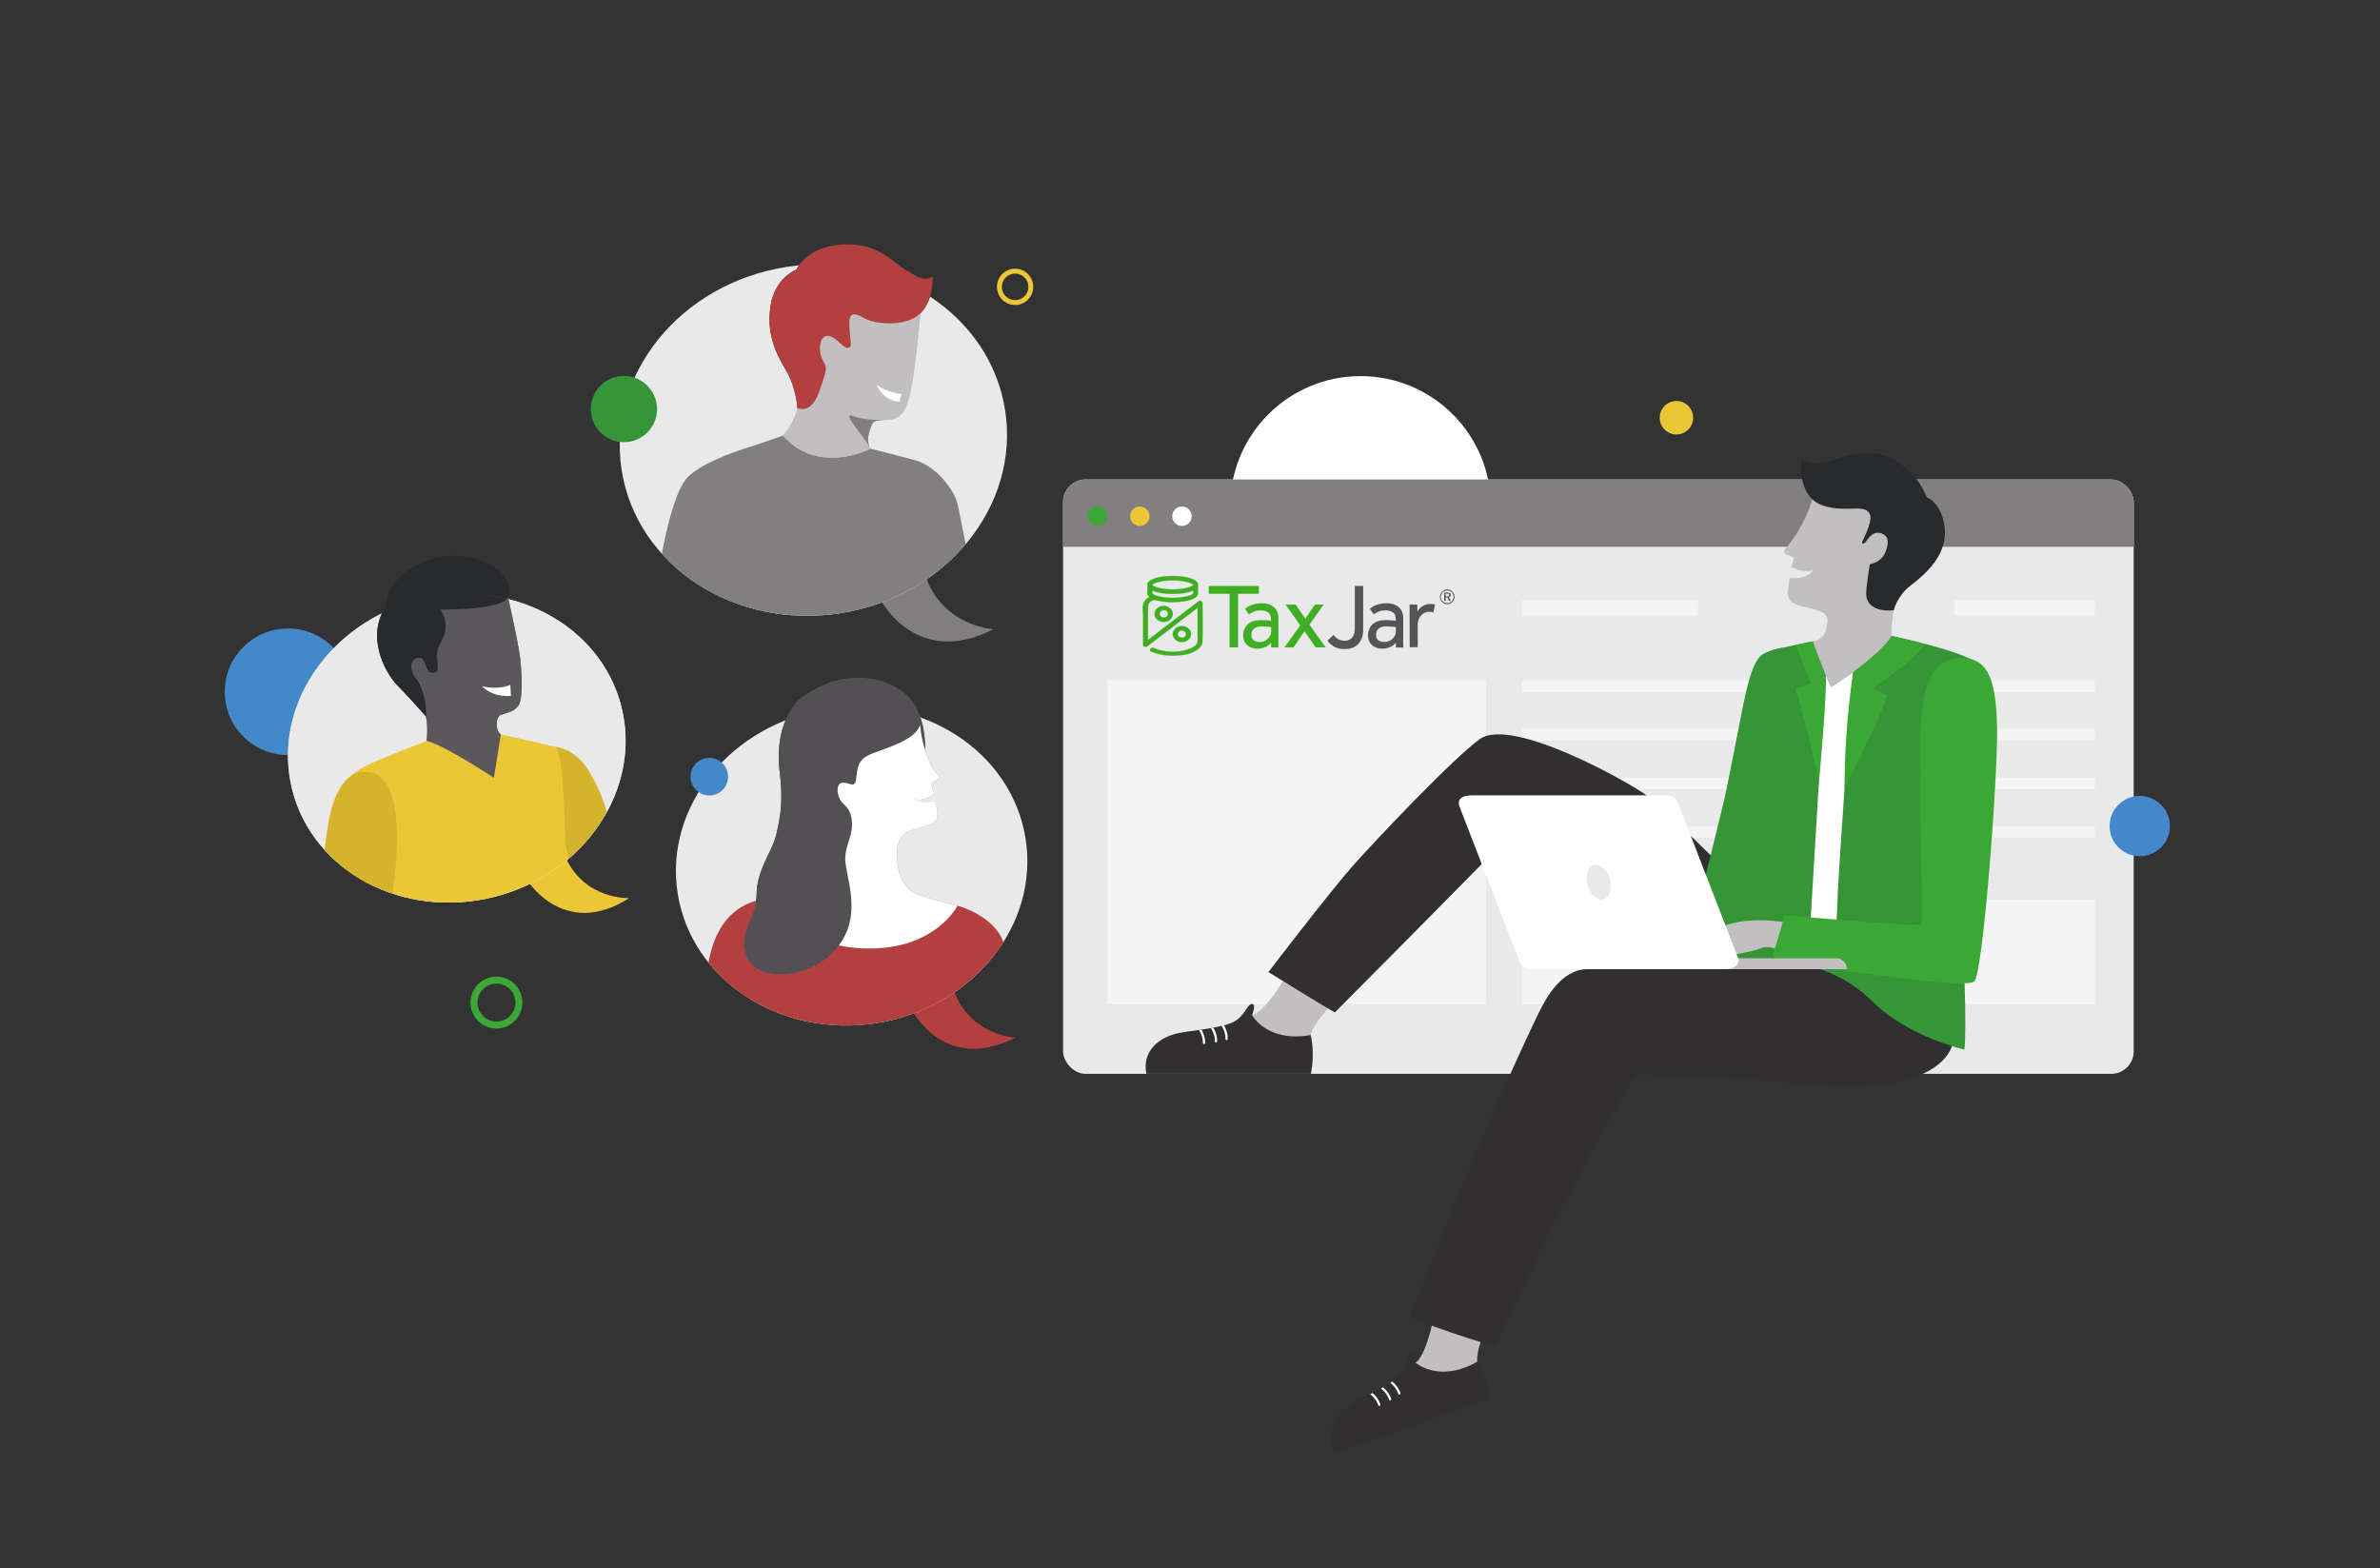 <svg id="Layer_1" data-name="Layer 1" xmlns="http://www.w3.org/2000/svg" xmlns:xlink="http://www.w3.org/1999/xlink" viewBox="0 0 2060.24 1357.62"><rect x="0" y="0" width="2060.24" height="1357.62" fill="#333333" stroke="none"/><defs><style>.cls-1{fill:none;}.cls-2{fill:#fff;}.cls-3{fill:#eae9ea;}.cls-4{fill:#f4f4f5;}.cls-5{clip-path:url(#clip-path);}.cls-6{fill:#827f80;}.cls-7{fill:#3ba735;}.cls-8{fill:#ebc738;}.cls-9{fill:#4389c9;}.cls-10{clip-path:url(#clip-path-2);}.cls-11{fill:#40ae23;}.cls-12{clip-path:url(#clip-path-3);}.cls-13{clip-path:url(#clip-path-4);}.cls-14{clip-path:url(#clip-path-5);}.cls-15{clip-path:url(#clip-path-6);}.cls-16{fill:#565459;}.cls-17{clip-path:url(#clip-path-7);}.cls-18{fill:#312f30;}.cls-19{clip-path:url(#clip-path-8);}.cls-20{fill:#c2bfc0;}.cls-21{clip-path:url(#clip-path-9);}.cls-22{fill:#369637;}.cls-23{fill:#292a2e;}.cls-24{fill:#b2403e;}.cls-25{fill:#d8d8d8;}.cls-26{fill:#5b585b;}.cls-27{clip-path:url(#clip-path-10);}.cls-28{fill:#535053;}.cls-29{clip-path:url(#clip-path-11);}.cls-30{fill:#d6b32c;}.cls-31{clip-path:url(#clip-path-13);}.cls-32{clip-path:url(#clip-path-14);}.cls-33{clip-path:url(#clip-path-15);}</style><clipPath id="clip-path"><rect class="cls-1" x="920.26" y="415.07" width="926.79" height="514.47" rx="19.5"/></clipPath><clipPath id="clip-path-2"><path class="cls-1" d="M1019.55,548.89a3.36,3.36,0,0,1,3.57-3.08,3.42,3.42,0,0,1,3.56,3.08,3.35,3.35,0,0,1-3.56,3.08h-.19a3.22,3.22,0,0,1-3.38-3.09m-4.33,0c0,3.86,3.56,6.94,7.9,6.94s7.9-3.08,7.9-6.94-3.57-6.93-7.9-6.93-7.9,3.08-7.9,6.93m-11.37-17.43a3.6,3.6,0,1,1,3.56,3.08h-.19a3.21,3.21,0,0,1-3.37-3.08m-4.43,0c0,3.85,3.56,6.93,7.9,6.93s7.9-3.08,7.9-6.93-3.57-6.94-7.9-6.94-7.9,3.18-7.9,6.94"/></clipPath><clipPath id="clip-path-3"><path class="cls-1" d="M1046.43,507.28v6.64h18v46.44h7.22V513.92h18v-6.64Zm-13.58,3.94v2.41c0,1-6.07,3.86-17.63,3.86s-17.63-2.89-17.63-3.86v-2.41c4.24,1.93,11.08,2.89,17.63,2.89s13.39-1,17.63-2.89m-35.26-4.91c0-1,6.07-3.85,17.63-3.85s17.63,2.89,17.63,3.85-6.07,3.86-17.63,3.86-17.63-2.89-17.63-3.86m-4.34,0v7.23a4.15,4.15,0,0,0,1.74,3.27,11.53,11.53,0,0,0-4,3.18c-2.7,3.37-1.54,9.25-1.54,13.2v24.95c0,1.73,2.31,2.41,3.75,1.35,14.45-11.08,29-22.16,43.45-33.24v24.38c0,1.92.39,4.14-.39,6-1,2.7-4.81,4.43-7.51,5.39a42.26,42.26,0,0,1-30-1.15c-2.5-1.16-4.62,2.41-2.22,3.27,10,3.76,19.08,4.24,30.06,2.41,5.59-1,14-4.91,14.26-11,.58-11.18.1-22.35.1-33.53,0-1.73-2.32-2.4-3.76-1.34-14.45,11.07-29,22.15-43.45,33.23V526.45c0-2.22.19-4.05,2.12-5.69a7.85,7.85,0,0,1,2.41-1.15c.14-.07,1.09-.24,1.33-.29h0a54.5,54.5,0,0,0,15.51,2c10.59,0,22-2.41,22-7.71v-7.32c0-5.3-11.37-7.71-22-7.71s-22,2.41-22,7.71"/></clipPath><clipPath id="clip-path-4"><rect class="cls-1" x="989.18" y="498.46" width="270.02" height="69.25"/></clipPath><clipPath id="clip-path-5"><path class="cls-1" d="M1138.24,523.36,1130,535.6l-8.47-12.24H1113l12.62,17.92L1112,560.36h7.7l9.54-14,9.73,14h8.48l-14-19.66,12.23-17.34Zm-53.18,30.83a5.75,5.75,0,0,1-1.93-4.62,8,8,0,0,1,.39-2.51,5,5,0,0,1,1.35-2.41,7.53,7.53,0,0,1,2.79-1.83,12.42,12.42,0,0,1,4.63-.67,21.75,21.75,0,0,1,2.5.1c.87.09,1.64.09,2.41.19a11.66,11.66,0,0,1,2,.19,8.15,8.15,0,0,1,1.16.19v4.24a6.66,6.66,0,0,1-.87,3.28,10.47,10.47,0,0,1-2.22,2.79,10.94,10.94,0,0,1-3.08,1.93,10,10,0,0,1-3.75.67,8.36,8.36,0,0,1-5.4-1.54m2-31.5a21.66,21.66,0,0,0-3.95,1.15,18,18,0,0,0-3,1.45,27.48,27.48,0,0,0-2.22,1.64l3.18,4.81a28.72,28.72,0,0,1,4-2.31,14.43,14.43,0,0,1,6.36-1.15,10.65,10.65,0,0,1,6.45,1.83c1.64,1.25,2.41,3.18,2.41,6v1.35a7.39,7.39,0,0,0-1.25-.19c-.58-.1-1.35-.1-2.12-.2s-1.73-.09-2.6-.19a24.31,24.31,0,0,0-2.6-.1c-5,0-8.86,1.16-11.47,3.57a12.43,12.43,0,0,0-4,9.54,11.48,11.48,0,0,0,1.06,5.39,11.71,11.71,0,0,0,2.89,3.56,11.1,11.1,0,0,0,4,2,17,17,0,0,0,4.34.58,17.59,17.59,0,0,0,6.65-1.35,11.69,11.69,0,0,0,5.2-4.14v4.43h6.36a32,32,0,0,1-.1-3.28V535.5c0-4.24-1.25-7.51-3.85-9.83s-6.17-3.46-10.7-3.46a26,26,0,0,0-5,.48"/></clipPath><clipPath id="clip-path-6"><path class="cls-1" d="M1220.41,560.26v0Zm13.78-36.8a14.78,14.78,0,0,0-3.28,1.64,13.24,13.24,0,0,0-2.41,2.12,24.63,24.63,0,0,0-1.54,2.12l-.19-6h-6.45c.09,1.16.09,2.41.09,3.57v33.33h6.75V540.8a12.65,12.65,0,0,1,.77-4.34,11.39,11.39,0,0,1,2.12-3.66,8.53,8.53,0,0,1,3.17-2.4,9.57,9.57,0,0,1,4-.87,8.58,8.58,0,0,1,3.47.58l1.54-6.65a7.3,7.3,0,0,0-1.73-.48,14,14,0,0,0-2.12-.19,11.55,11.55,0,0,0-4.24.67m-41.14,30.73a5.75,5.75,0,0,1-1.92-4.62,7.94,7.94,0,0,1,.38-2.51,5.07,5.07,0,0,1,1.35-2.41,7.53,7.53,0,0,1,2.79-1.83,12.42,12.42,0,0,1,4.63-.67,21.66,21.66,0,0,1,2.5.1c.87.09,1.64.09,2.41.19a11.57,11.57,0,0,1,2,.19,8.15,8.15,0,0,1,1.16.19v4.24a6.66,6.66,0,0,1-.87,3.28,10.64,10.64,0,0,1-2.21,2.79,11.24,11.24,0,0,1-3.08,1.93,10,10,0,0,1-3.76.67,8.38,8.38,0,0,1-5.4-1.54m2.12-31.5a21.66,21.66,0,0,0-4,1.15,17.61,17.61,0,0,0-3,1.45,27.48,27.48,0,0,0-2.22,1.64l3.18,4.81a28.72,28.72,0,0,1,4-2.31,14.43,14.43,0,0,1,6.36-1.15,10.65,10.65,0,0,1,6.45,1.83c1.64,1.25,2.41,3.18,2.41,6v1.35a7.39,7.39,0,0,0-1.25-.19c-.58-.1-1.35-.1-2.12-.2s-1.74-.09-2.6-.19a24.4,24.4,0,0,0-2.6-.1c-5,0-8.87,1.16-11.47,3.57a12.43,12.43,0,0,0-3.95,9.54,11.48,11.48,0,0,0,1.06,5.39,11.71,11.71,0,0,0,2.89,3.56,11.1,11.1,0,0,0,4,2,17,17,0,0,0,4.34.58,17.49,17.49,0,0,0,6.55-1.35,11.69,11.69,0,0,0,5.2-4.14l.1,4.43h6.36a32,32,0,0,1-.1-3.28V535.5c0-4.24-1.25-7.51-3.86-9.83s-6.16-3.46-10.69-3.46a26,26,0,0,0-5,.48m-22.35-15.41v36.89a14.23,14.23,0,0,1-.67,4.82,9.7,9.7,0,0,1-1.93,3.27,8.54,8.54,0,0,1-2.79,1.83,9.43,9.43,0,0,1-3.37.58,11.3,11.3,0,0,1-5.3-1.15,16,16,0,0,1-4.43-3.86l-5.11,4.82a17.23,17.23,0,0,0,5.88,5.3,18.34,18.34,0,0,0,9.15,2,21,21,0,0,0,6.07-1,14.05,14.05,0,0,0,5-3,15.89,15.89,0,0,0,3.47-5.3,20.85,20.85,0,0,0,1.25-7.8V507.28Z"/></clipPath><clipPath id="clip-path-7"><path class="cls-1" d="M1251.43,513.83h1.16a2.74,2.74,0,0,1,1.44.28,1.2,1.2,0,0,1,.48,1,1,1,0,0,1-.38.87,2.74,2.74,0,0,1-1.45.29h-1.25Zm-1.25-.87v7.22h1.35V517.1h1.35l1.44,3.08h1.54l-1.63-3.27a1.93,1.93,0,0,0,1.25-.77,1.82,1.82,0,0,0,.48-1.25,1.71,1.71,0,0,0-.77-1.45,5.15,5.15,0,0,0-2.31-.48Zm.39,8.77a7.29,7.29,0,0,1-1.83-1.26,5.37,5.37,0,0,1-1.16-1.73,5.16,5.16,0,0,1-.39-2.12,5.68,5.68,0,0,1,.49-2.12,5.68,5.68,0,0,1,3-3,5.19,5.19,0,0,1,2.12-.38,5.44,5.44,0,0,1,2.12.38,6,6,0,0,1,1.83,1.16,7.54,7.54,0,0,1,1.16,1.83,5.67,5.67,0,0,1,.38,2.22,4.45,4.45,0,0,1-.38,2,5.53,5.53,0,0,1-1.16,1.73,4.81,4.81,0,0,1-1.83,1.26,6.14,6.14,0,0,1-2.22.38,5.28,5.28,0,0,1-2.11-.38m-.49-10.79a6.9,6.9,0,0,0-2.21,1.83,5.36,5.36,0,0,0-1.06,1.92,5.05,5.05,0,0,0-.39,2,6.89,6.89,0,0,0,.48,2.4,5.83,5.83,0,0,0,1.35,2,6.06,6.06,0,0,0,2.12,1.44,6.29,6.29,0,0,0,4.82,0,10.17,10.17,0,0,0,2.12-1.44,5.69,5.69,0,0,0,1.35-2,7.59,7.59,0,0,0,.48-2.5,6.9,6.9,0,0,0-.68-2.79,6.71,6.71,0,0,0-1.83-2.22,6.28,6.28,0,0,0-1.83-1,5.45,5.45,0,0,0-2.12-.39,4.51,4.51,0,0,0-2.6.68"/></clipPath><clipPath id="clip-path-8"><path class="cls-1" d="M1083.88,878.84s3.73-9.75,0-9.75-5,6.82-12.19,13-24.37,8.12-47.12,11.37S988.5,911,992.4,929.53h142.33s3.9-16.57-.16-33.63S1083.88,878.84,1083.88,878.84Z"/></clipPath><clipPath id="clip-path-9"><path class="cls-1" d="M1225.33,1179.52s.27-10.44-3.25-9.19-2.47,8.11-7.15,16.32-20.27,15.78-40.63,26.43-28.16,28.58-18.3,44.74l134.18-47.47s-1.85-16.92-11.37-31.65S1225.33,1179.52,1225.33,1179.52Z"/></clipPath><clipPath id="clip-path-10"><path class="cls-1" d="M439,513.45s9.3,41.22,11,54.32,2.83,36.6-1,42.48-8.17,5.86-15.45,8.5c-5,1.81-4.77,14.53,0,16.92l-6,37.64s-43-28.42-58.22-32c0,0,1.52-11.36-.62-21.13S349,580.4,349,580.4l4.77-38.12,27.16-23.82Z"/></clipPath><clipPath id="clip-path-11"><ellipse class="cls-1" cx="395.47" cy="647.62" rx="146.94" ry="132.68" transform="translate(-147.1 117.12) rotate(-14.23)"/></clipPath><clipPath id="clip-path-13"><ellipse class="cls-1" cx="737.21" cy="749.71" rx="152.44" ry="137.64" transform="translate(-107.1 123.06) rotate(-8.9)"/></clipPath><clipPath id="clip-path-14"><ellipse class="cls-1" cx="704.1" cy="380.97" rx="167.99" ry="151.68" transform="translate(-50.46 113.5) rotate(-8.9)"/></clipPath><clipPath id="clip-path-15"><path class="cls-1" d="M677.66,377.08s14.28-15.05,14.28-35.83,38.89-87.55,38.89-87.55l65.92,17.37s-4.33,50.81-9,69.82c-4.15,17-8.2,19-12.65,21.21-6,2.95-17.7-.49-20.16,4.93s-5.68,14.14-1.5,21.38C753.48,388.41,708.68,412,677.66,377.08Z"/></clipPath></defs><title>Graphic-Tax_Advisors</title><circle class="cls-2" cx="1177.75" cy="438.42" r="112.86"/><rect class="cls-3" x="920.26" y="415.07" width="926.79" height="514.47" rx="19.5"/><rect class="cls-4" x="958.58" y="588.85" width="327.71" height="280.24"/><g class="cls-5"><rect class="cls-6" x="891.66" y="395.3" width="968.39" height="77.99"/></g><rect class="cls-4" x="1317.42" y="588.85" width="496.08" height="9.96"/><rect class="cls-4" x="1317.42" y="630.92" width="496.08" height="9.96"/><rect class="cls-4" x="1317.42" y="672.99" width="496.08" height="9.96"/><rect class="cls-4" x="1317.42" y="715.06" width="496.08" height="9.96"/><rect class="cls-4" x="1317.42" y="778.64" width="496.08" height="90.45"/><circle class="cls-7" cx="950.16" cy="446.85" r="8.42"/><circle class="cls-8" cx="986.66" cy="446.85" r="8.42"/><circle class="cls-2" cx="1023.16" cy="446.85" r="8.42"/><circle class="cls-9" cx="1852.25" cy="715.06" r="26.08"/><circle class="cls-8" cx="1451.2" cy="361.6" r="14.48"/><rect class="cls-4" x="1317.42" y="519.56" width="152.39" height="13.26"/><g class="cls-10"><rect class="cls-11" x="998.85" y="523.96" width="32.73" height="32.44"/></g><path class="cls-11" d="M1023.12,555.88c-4.39,0-8-3.13-8-7s3.5-7,8-7,7.95,3.14,7.95,7S1027.5,555.88,1023.12,555.88Zm0-13.87c-4.4,0-7.85,3-7.85,6.88s3.52,6.88,7.85,6.88,7.84-3.08,7.84-6.88S1027.44,542,1023.12,542Zm-.2,10a3.25,3.25,0,0,1-3.42-3.15,3.41,3.41,0,0,1,3.62-3.14,3.5,3.5,0,0,1,3.62,3.14,3.41,3.41,0,0,1-3.62,3.14Zm.2-6.17a3.29,3.29,0,0,0-3.51,3,3.14,3.14,0,0,0,3.31,3h.19a3.31,3.31,0,0,0,3.52-3A3.38,3.38,0,0,0,1023.12,545.87Zm-15.8-7.42c-4.39,0-8-3.14-8-7s3.65-7,8-7,7.95,3.14,7.95,7S1011.71,538.45,1007.32,538.45Zm0-13.87c-4.25,0-7.84,3.15-7.84,6.88s3.51,6.88,7.84,6.88,7.84-3.09,7.84-6.88S1011.64,524.58,1007.32,524.58Zm-.09,10a3.26,3.26,0,0,1-3.44-3.14,3.66,3.66,0,1,1,3.62,3.14Zm.18-6.17a3.29,3.29,0,0,0-3.5,3,3.15,3.15,0,0,0,3.32,3h.18a3.06,3.06,0,1,0,0-6.05Z"/><g class="cls-12"><rect class="cls-11" x="988.69" y="498.04" width="101.56" height="70.08"/></g><g class="cls-13"><path class="cls-11" d="M1015.2,567.61a51.44,51.44,0,0,1-18.6-3.44,1.47,1.47,0,0,1-1.06-1.71,2.41,2.41,0,0,1,2.3-1.91,2.34,2.34,0,0,1,1,.24,40.68,40.68,0,0,0,16.45,3.35,41.44,41.44,0,0,0,13.47-2.2c4.24-1.51,6.75-3.32,7.48-5.36a10.35,10.35,0,0,0,.43-4.49c0-.51,0-1,0-1.46V526.37c-7.14,5.48-14.43,11-21.48,16.43l-21.87,16.73a2.72,2.72,0,0,1-1.62.52,2.06,2.06,0,0,1-2.23-1.91V533.19c0-.87-.06-1.82-.12-2.83-.21-3.64-.44-7.76,1.67-10.4a11.54,11.54,0,0,1,3.9-3.16,4.19,4.19,0,0,1-1.69-3.26v-7.23c0-5.33,11.41-7.76,22-7.76s22,2.43,22,7.76v7.32c0,5.34-11.42,7.77-22,7.77a54.05,54.05,0,0,1-15.52-2h0l-.41.09a8.72,8.72,0,0,0-.91.2l-.36.13a6.36,6.36,0,0,0-2,1c-1.94,1.65-2.1,3.53-2.1,5.64v27.34c7.15-5.48,14.44-11,21.49-16.44s14.59-11.15,21.86-16.73a2.79,2.79,0,0,1,1.62-.52,2.06,2.06,0,0,1,2.23,1.91c0,3.5.05,7,.1,10.48.1,7.56.2,15.37-.19,23-.17,3.45-2.9,6-5.17,7.45a25.09,25.09,0,0,1-9.14,3.59A70.09,70.09,0,0,1,1015.2,567.61Zm-17.36-6.94a2.29,2.29,0,0,0-2.19,1.81,1.35,1.35,0,0,0,1,1.58,51.27,51.27,0,0,0,18.56,3.44,70,70,0,0,0,11.47-1,25.22,25.22,0,0,0,9.1-3.57c2.24-1.48,5-4,5.11-7.36.4-7.68.3-15.49.19-23,0-3.44-.09-7-.09-10.49a1.9,1.9,0,0,0-2.12-1.79,2.64,2.64,0,0,0-1.55.49c-7.27,5.58-14.69,11.25-21.86,16.73s-14.41,11-21.58,16.51l-.1.07V526.45c0-2.14.17-4.05,2.14-5.73a6.48,6.48,0,0,1,2.07-1l.36-.14a8.25,8.25,0,0,1,.93-.2l.24-.05v0l.22,0,.06,0h.39l-.27.06a54.58,54.58,0,0,0,15.31,2c10.55,0,21.91-2.39,21.91-7.65v-7.32c0-5.26-11.36-7.65-21.91-7.65s-21.91,2.39-21.91,7.65v7.23a4.13,4.13,0,0,0,1.71,3.23l.07.05-.08,0a11.47,11.47,0,0,0-3.93,3.17c-2.09,2.61-1.85,6.71-1.64,10.32.06,1,.11,2,.11,2.84v24.95a1.9,1.9,0,0,0,2.12,1.8,2.65,2.65,0,0,0,1.55-.5l21.87-16.73c7.08-5.41,14.4-11,21.58-16.5l.09-.07v24.49c0,.47,0,1,0,1.46a10.41,10.41,0,0,1-.43,4.53c-.74,2.08-3.28,3.9-7.55,5.43a41.68,41.68,0,0,1-13.51,2.2,40.67,40.67,0,0,1-16.49-3.36A2.29,2.29,0,0,0,997.84,560.67Zm73.89-.26h-7.34V514h-18v-6.76h43.37V514h-18Zm-7.23-.11h7.11V513.87h18v-6.54h-43.14v6.54h18Zm-49.28-42.76c-11.61,0-17.69-2.9-17.69-3.91v-2.49l.08,0c4,1.81,10.56,2.89,17.61,2.89s13.63-1.08,17.6-2.89l.08,0v2.49C1032.9,514.64,1026.82,517.54,1015.22,517.54Zm-17.58-6.23v2.32c0,.41,1.38,1.37,4.44,2.24a56.08,56.08,0,0,0,26.27,0c3.06-.87,4.44-1.83,4.44-2.24v-2.32c-4,1.79-10.55,2.86-17.57,2.86S1001.64,513.1,997.64,511.31Zm17.58-1.09c-11.61,0-17.69-2.9-17.69-3.91s6.08-3.91,17.69-3.91,17.68,2.91,17.68,3.91S1026.82,510.22,1015.22,510.22Zm0-7.71a48.07,48.07,0,0,0-13.14,1.57c-3.06.87-4.44,1.83-4.44,2.23s1.38,1.36,4.44,2.24a56.08,56.08,0,0,0,26.27,0c3.06-.88,4.44-1.84,4.44-2.24s-1.38-1.36-4.44-2.23A48,48,0,0,0,1015.22,502.51Z"/></g><g class="cls-14"><rect class="cls-11" x="1075.73" y="521.64" width="72.32" height="40.34"/></g><path class="cls-11" d="M1088.53,561.47a16.62,16.62,0,0,1-4.35-.58,11,11,0,0,1-4-2,11.88,11.88,0,0,1-2.91-3.58,11.6,11.6,0,0,1-1.06-5.42,12.48,12.48,0,0,1,4-9.58c2.56-2.38,6.43-3.58,11.5-3.58.77,0,1.64,0,2.6.09.44.05.87.08,1.3.1s.87.05,1.31.1l1.06.09a10.09,10.09,0,0,1,1.06.1c.23,0,.45.06.64.08a3.92,3.92,0,0,1,.55.09v-1.27c0-2.8-.76-4.68-2.39-5.93a10.64,10.64,0,0,0-6.42-1.82,14.43,14.43,0,0,0-6.33,1.15,29.24,29.24,0,0,0-3.95,2.31l0,0-3.24-4.9,0,0c.62-.51,1.41-1.1,2.22-1.64l.33-.18a14.75,14.75,0,0,1,2.67-1.27,22.22,22.22,0,0,1,4-1.16,26.54,26.54,0,0,1,5-.48c4.53,0,8.14,1.17,10.73,3.48s3.88,5.55,3.88,9.87v21.58c0,1.24,0,2.41.09,3.27v.06h-6.48v-4.32a11.65,11.65,0,0,1-5.12,4A17.51,17.51,0,0,1,1088.53,561.47Zm3.18-24.66c-5,0-8.88,1.19-11.43,3.55a12.4,12.4,0,0,0-3.93,9.5,11.31,11.31,0,0,0,1.05,5.36,11.72,11.72,0,0,0,2.88,3.55,10.81,10.81,0,0,0,3.93,2,16.4,16.4,0,0,0,4.32.58,17.22,17.22,0,0,0,6.62-1.35,11.58,11.58,0,0,0,5.18-4.12l.11-.14v4.55h6.23c-.09-.86-.09-2-.09-3.22V535.5c0-4.29-1.25-7.49-3.83-9.78s-6.16-3.46-10.66-3.46a26.23,26.23,0,0,0-5,.48,20.56,20.56,0,0,0-3.94,1.16,14,14,0,0,0-2.66,1.26l-.32.18a26.67,26.67,0,0,0-2.17,1.6l3.12,4.72a29.32,29.32,0,0,1,3.91-2.28,14.51,14.51,0,0,1,6.38-1.16,10.78,10.78,0,0,1,6.49,1.84c1.66,1.27,2.43,3.18,2.43,6v1.44l-.08,0a2.37,2.37,0,0,0-.59-.11c-.19,0-.41,0-.65-.08s-.66-.07-1-.1l-1.08-.09c-.43-.05-.87-.07-1.3-.1l-1.3-.09A24.22,24.22,0,0,0,1091.71,536.81Zm55.89,23.6H1139l0,0-9.68-13.9-9.51,13.92h-7.84l.06-.09,13.56-19-12.66-18h8.61l0,0L1130,535.5l8.26-12.19h7.65l-.06.09-12.21,17.3Zm-8.56-.11h8.34l-13.93-19.6,0,0,12.17-17.25h-7.37L1130,535.7l0-.07-8.46-12.21h-8.34l12.58,17.86,0,0-13.52,19h7.57l9.57-14,0,.07Zm-48.58-4.51a8.36,8.36,0,0,1-5.43-1.56,5.76,5.76,0,0,1-2-4.66,8,8,0,0,1,.39-2.53,5,5,0,0,1,1.36-2.43,7.45,7.45,0,0,1,2.81-1.84,12.3,12.3,0,0,1,4.65-.68,21.92,21.92,0,0,1,2.51.1c.41,0,.81.07,1.19.09s.82.05,1.22.1h0a11,11,0,0,1,2,.2l.57.07a2.37,2.37,0,0,1,.6.12l0,0v4.27a6.76,6.76,0,0,1-.88,3.31,10.28,10.28,0,0,1-2.23,2.8,10.89,10.89,0,0,1-3.1,1.94A10,10,0,0,1,1090.46,555.79Zm1.83-13.58a12.33,12.33,0,0,0-4.61.66,7.44,7.44,0,0,0-2.77,1.82,5,5,0,0,0-1.34,2.39,8,8,0,0,0-.38,2.49,5.68,5.68,0,0,0,1.91,4.58,8.28,8.28,0,0,0,5.36,1.53,9.81,9.81,0,0,0,3.73-.68,11.16,11.16,0,0,0,3.07-1.91,10.64,10.64,0,0,0,2.2-2.78,6.62,6.62,0,0,0,.86-3.25v-4.2a2.16,2.16,0,0,0-.53-.1c-.17,0-.36,0-.58-.07a11.78,11.78,0,0,0-2-.2c-.41,0-.8-.07-1.22-.1s-.78,0-1.19-.09A24.25,24.25,0,0,0,1092.29,542.21Z"/><g class="cls-15"><rect class="cls-16" x="1148.66" y="506.71" width="94.19" height="55.65"/></g><path class="cls-16" d="M1164.25,561.86a18.51,18.51,0,0,1-9.18-2,17.45,17.45,0,0,1-5.9-5.32l0,0,5.18-4.89,0,0a16.2,16.2,0,0,0,4.41,3.84,11.35,11.35,0,0,0,5.28,1.15,9.55,9.55,0,0,0,3.35-.58,8.77,8.77,0,0,0,2.77-1.82,9.75,9.75,0,0,0,1.92-3.25,14.36,14.36,0,0,0,.67-4.8V507.22h7.33v37.53a20.72,20.72,0,0,1-1.25,7.82,15.85,15.85,0,0,1-3.48,5.32,14,14,0,0,1-5,3A21.06,21.06,0,0,1,1164.25,561.86Zm-15-7.37a17.29,17.29,0,0,0,5.83,5.24,18.45,18.45,0,0,0,9.13,2,20.72,20.72,0,0,0,6-1,13.93,13.93,0,0,0,5-3,15.7,15.7,0,0,0,3.45-5.28,20.53,20.53,0,0,0,1.25-7.78V507.33h-7.11v36.84a14.37,14.37,0,0,1-.68,4.84,9.81,9.81,0,0,1-1.94,3.29,8.75,8.75,0,0,1-2.81,1.85,9.78,9.78,0,0,1-3.39.58,11.44,11.44,0,0,1-5.33-1.16,16.3,16.3,0,0,1-4.41-3.82Zm47.33,7a16.62,16.62,0,0,1-4.35-.58,11,11,0,0,1-4-2,11.88,11.88,0,0,1-2.91-3.58,11.6,11.6,0,0,1-1.06-5.42,12.5,12.5,0,0,1,4-9.58c2.57-2.38,6.44-3.58,11.51-3.58.76,0,1.64,0,2.6.09.44.05.88.08,1.31.1s.86.05,1.29.1l1.07.09a10.09,10.09,0,0,1,1.06.1c.23,0,.44.06.63.08a3.92,3.92,0,0,1,.55.09v-1.27c0-2.8-.75-4.68-2.38-5.93a10.64,10.64,0,0,0-6.42-1.82,14.43,14.43,0,0,0-6.33,1.15,27.84,27.84,0,0,0-4,2.31l0,0-3.24-4.9,0,0c.63-.52,1.42-1.1,2.23-1.64l.32-.18a15.42,15.42,0,0,1,2.67-1.27,21.23,21.23,0,0,1,4-1.16,26.47,26.47,0,0,1,5-.48c4.52,0,8.13,1.17,10.73,3.48s3.88,5.55,3.88,9.87v21.58c0,1.24,0,2.41.09,3.27v.06h-6.48v0l-.09-4.27a11.62,11.62,0,0,1-5.13,4A17.32,17.32,0,0,1,1196.62,561.47Zm3.18-24.66c-5,0-8.88,1.19-11.43,3.55a12.38,12.38,0,0,0-3.93,9.5,11.31,11.31,0,0,0,1,5.36,11.57,11.57,0,0,0,2.88,3.55,10.81,10.81,0,0,0,3.93,2,16.4,16.4,0,0,0,4.32.58,17.3,17.3,0,0,0,6.53-1.34,11.7,11.7,0,0,0,5.17-4.13l.1-.13.1,4.54h6.24c-.09-.86-.09-2-.09-3.22V535.5c0-4.29-1.25-7.49-3.83-9.78s-6.17-3.46-10.66-3.46a25.46,25.46,0,0,0-5,.49,20.3,20.3,0,0,0-3.94,1.15,15.57,15.57,0,0,0-2.65,1.26l-.33.18a25.83,25.83,0,0,0-2.16,1.6l3.11,4.72a29.12,29.12,0,0,1,3.91-2.28,14.59,14.59,0,0,1,6.39-1.16,10.78,10.78,0,0,1,6.49,1.84c1.65,1.27,2.43,3.18,2.43,6v1.44l-.09,0a2.27,2.27,0,0,0-.59-.11c-.19,0-.41,0-.64-.08s-.67-.07-1-.1l-1.07-.09c-.43-.05-.86-.07-1.29-.1s-.87,0-1.31-.09A24.22,24.22,0,0,0,1199.8,536.81Zm20.67,23.55h-.12V526.93c0-1.18,0-2.41-.09-3.56v-.06h6.58v.05l.18,5.78a16.4,16.4,0,0,1,1-1.33l.48-.63a13.11,13.11,0,0,1,2.42-2.13,14.85,14.85,0,0,1,3.29-1.64,11.43,11.43,0,0,1,4.26-.68,15,15,0,0,1,2.11.19h0a7.35,7.35,0,0,1,1.75.49l0,0v0l-1.56,6.72-.06,0a8.68,8.68,0,0,0-3.45-.58,9.4,9.4,0,0,0-4,.87,8.68,8.68,0,0,0-3.16,2.39,11.29,11.29,0,0,0-2.11,3.64,12.83,12.83,0,0,0-.77,4.32v19.52h-6.74Zm0-.16h6.63V540.8a13,13,0,0,1,.77-4.35,11.32,11.32,0,0,1,2.13-3.68,8.81,8.81,0,0,1,3.2-2.43,9.81,9.81,0,0,1,4.07-.87,8.9,8.9,0,0,1,3.43.56l1.51-6.54a7.63,7.63,0,0,0-1.67-.46h0a14.74,14.74,0,0,0-2.09-.19,11.39,11.39,0,0,0-4.22.67,15,15,0,0,0-3.27,1.63,12.81,12.81,0,0,0-2.39,2.11c-.16.22-.33.43-.49.63a14.68,14.68,0,0,0-1,1.48l-.1.18v-.2l-.19-5.92h-6.34c.09,1.14.09,2.4.09,3.51Zm-22-4.41a8.38,8.38,0,0,1-5.43-1.56,5.79,5.79,0,0,1-2-4.66,7.89,7.89,0,0,1,.39-2.53,5.06,5.06,0,0,1,1.36-2.43,7.45,7.45,0,0,1,2.81-1.84,12.3,12.3,0,0,1,4.65-.68,21.92,21.92,0,0,1,2.51.1c.42,0,.81.07,1.2.09s.81.05,1.21.1h0a12,12,0,0,1,2,.19l.58.08a2.37,2.37,0,0,1,.59.12l0,0v4.27a6.69,6.69,0,0,1-.88,3.3,10.18,10.18,0,0,1-2.23,2.81,11,11,0,0,1-3.09,1.94A10.07,10.07,0,0,1,1198.45,555.79Zm1.83-13.58a12.27,12.27,0,0,0-4.6.66,7.49,7.49,0,0,0-2.78,1.82,4.94,4.94,0,0,0-1.33,2.38,7.8,7.8,0,0,0-.39,2.5,5.68,5.68,0,0,0,1.91,4.58,8.3,8.3,0,0,0,5.36,1.53,9.78,9.78,0,0,0,3.73-.68,10.87,10.87,0,0,0,3.07-1.91,10.43,10.43,0,0,0,2.2-2.78,6.62,6.62,0,0,0,.86-3.25v-4.2a2.16,2.16,0,0,0-.52-.1c-.17,0-.36,0-.59-.07a11.88,11.88,0,0,0-2-.2c-.4,0-.79-.07-1.21-.09s-.78,0-1.2-.1A24.15,24.15,0,0,0,1200.28,542.21Z"/><g class="cls-17"><rect class="cls-16" x="1245.86" y="509.7" width="13.84" height="13.94"/></g><path class="cls-18" d="M1083.88,878.84s3.73-9.75,0-9.75-5,6.82-12.19,13-24.37,8.12-47.12,11.37S988.5,911,992.4,929.53h142.33s3.9-16.57-.16-33.63S1083.88,878.84,1083.88,878.84Z"/><g class="cls-19"><path class="cls-2" d="M1042.17,903.79h0a1,1,0,0,1-.94-1c.26-7.34-5-13.79-5.07-13.85a1,1,0,0,1,.12-1.37,1,1,0,0,1,1.38.12c.23.29,5.81,7.07,5.52,15.17A1,1,0,0,1,1042.17,903.79Z"/><path class="cls-2" d="M1052.57,902.33h0a1,1,0,0,1-.94-1c.26-7.36-5-13.79-5.08-13.85a1,1,0,0,1,1.5-1.25c.24.29,5.82,7.08,5.53,15.17A1,1,0,0,1,1052.57,902.33Z"/><path class="cls-2" d="M1061.77,900.29h0a1,1,0,0,1-.94-1c.27-7.33-5-13.78-5.07-13.85a1,1,0,0,1,1.5-1.25c.24.29,5.81,7.08,5.52,15.17A1,1,0,0,1,1061.77,900.29Z"/></g><path class="cls-20" d="M1115.79,838.94c4.07-4.7-19.51,37.46-31.91,39.9,0,0,13.16,23.88,50.69,17.06,0,0,1.85-10.5,19.41-26.81C1166,858,1115.79,838.94,1115.79,838.94Z"/><path class="cls-18" d="M1225.33,1179.52s.27-10.44-3.25-9.19-2.47,8.11-7.15,16.32-20.27,15.78-40.63,26.43-28.16,28.58-18.3,44.74l134.18-47.47s-1.85-16.92-11.37-31.65S1225.33,1179.52,1225.33,1179.52Z"/><g class="cls-21"><path class="cls-2" d="M1194,1217a1,1,0,0,1-.93-.68c-2.2-7-9.33-11.32-9.4-11.36a1,1,0,1,1,1-1.68c.32.19,7.84,4.73,10.26,12.46a1,1,0,0,1-.63,1.22A1,1,0,0,1,1194,1217Z"/><path class="cls-2" d="M1203.33,1212.17a1,1,0,0,1-.93-.69c-2.21-7-9.33-11.31-9.4-11.36a1,1,0,0,1,1-1.67c.32.19,7.84,4.73,10.27,12.45a1,1,0,0,1-.64,1.22A1,1,0,0,1,1203.33,1212.17Z"/><path class="cls-2" d="M1211.31,1207.17a1,1,0,0,1-.92-.68c-2.2-7-9.34-11.32-9.41-11.37a1,1,0,1,1,1-1.67c.32.19,7.84,4.73,10.26,12.45a1,1,0,0,1-.63,1.22A1,1,0,0,1,1211.31,1207.17Z"/></g><path class="cls-20" d="M1242.11,1131.26c2.26-5.79-5.9,41.83-16.78,48.26,0,0,20.37,18.13,53.48-.82,0,0-1.76-10.52,9.36-31.75C1295.77,1132.44,1242.11,1131.26,1242.11,1131.26Z"/><path class="cls-18" d="M1498.2,757.47s-57.51-57.28-72.14-68.49-117.33-69-145-49.25c-22.65,16.16-89.27,86.46-109.25,108.88S1098,841.45,1098,841.45s50.18,31,57.49,34.95c0,0,132.73-133.34,149.3-151.38s81.75,39.27,81.75,39.27l71.92,59.86S1486,774.53,1498.2,757.47Z"/><path class="cls-22" d="M1542.89,560.7s-13.28,2.19-18.58,6.83c-4.8,4.2-8.74,14.32-12.54,30.12-4,16.59-15.24,78-19.63,96.32s-21.69,89.69-23.64,93.59-4.87,12.43-24.86,23.64l9.75,25.34,49.48-2.19s25.51-18.19,28.19-35.26,11.58-145.82,11.58-145.82l1.66-83.36Z"/><path class="cls-18" d="M1585.94,838.94H1374.33c-22.89,0-36.17,25.38-42.15,37.46C1321,899,1280.42,987.32,1253,1058.22s-32,78.86-32,81.3,70.82,27,73.75,25c0,0,44-96.27,69.42-142.25,10-18.08,47.3-89.65,52.66-91.6s130.15,5.2,157.45,8.61,111.13,3.9,117.47-41.43S1585.94,838.94,1585.94,838.94Z"/><path class="cls-22" d="M1637.45,550.41s62.9,13.06,75.57,24.51-15,162.07-15,162.07,1.29,79.25,1.29,80,3.58,73.08,1.14,91.6c0,0-48.74-11.36-78.47-40.7-44.61-44-96.27-35.84-123.82-35.11,0,0,5-18.76,15.82-57.24,8.45-29.9,12.69-117.19,12.94-139.62s.51-71.21,7.36-73.13c8.41-2.36,35-7.52,35-7.52Z"/><path class="cls-2" d="M1596.74,681.91s-4.74,68.52-5.85,90.81-1.39,35.09-1.39,35.09l-22-13.79s12.17-206.23,13-209.31.16-2.25.08-1.12,4.6,11,4.6,11l18.91-12.77"/><path class="cls-20" d="M1550.06,799.13s-40-8.4-63.88,5.38l5.72,23.54s25.21-4,32.95-7.4,20.51,4,23.53,5.38S1550.06,799.13,1550.06,799.13Z"/><path class="cls-7" d="M1697,569.48c20.8,0,31.11,12.3,31.76,61.44.59,43.83-12.34,212.82-19.75,218.66s-89.27-5.93-120.46-10.64c-30.45-4.59-54.19-10.79-54.19-10.79L1545,792.4s116.72,9.86,118.18,7.91-1.41-90-.64-128C1663.16,640.38,1656,569.48,1697,569.48Z"/><path class="cls-7" d="M1637.45,550.41s-15.58,17.45-33.31,31.37c0,0-7.68,50.55-7.4,100.13,0,0,28.1-53.41,37.27-80.2l-13.14-5.59A277.09,277.09,0,0,0,1667.18,558Z"/><path class="cls-7" d="M1554.4,558.24l13.09,33.7-13.09,4.4s15.83,54.31,20,82.72c0,0,7.23-77.9,6.14-94.35l-11.26-29.46S1563.13,556.25,1554.4,558.24Z"/><path class="cls-20" d="M1589.37,829.47H1435.53a9.47,9.47,0,0,0-9.47,9.47h172.78A9.47,9.47,0,0,0,1589.37,829.47Z"/><path class="cls-2" d="M1504.54,829.19c2.37,5.46-4.36,9.75-9.75,9.75H1323.86c-5.38,0-7.36-3.9-9.75-9.75l-50.69-131c-1.93-5.45.41-9.75,11.65-9.75h169c5.38,0,7.77,3.87,9.75,9.75Z"/><ellipse class="cls-3" cx="1383.92" cy="763.68" rx="9.91" ry="15.42" transform="translate(-157.66 414.43) rotate(-16.13)"/><rect class="cls-4" x="1691.98" y="519.56" width="121.52" height="13.26"/><path class="cls-20" d="M1571.07,424s-3.16,13.56-8.28,24a120.38,120.38,0,0,1-17.26,27c-5.22,6.13,7.88,5.34,7.1,8.74s-1.83,7.31-1.83,7.31,11.75,5.22,18.81,2.61c0,0-5.6,8.25-20.49,6.68a62.9,62.9,0,0,1-1.24,9.07c-1,5-1.3,12,11.76,15.41s22.72,4.18,22.2,12.8-2.71,15.67-12.55,17.63c0,0,14.38,39.3,15.94,39.3s42.82-27.95,52.22-44.14c0,0-.75-6.27,1.81-22.15,2.45-15.26-7-21.46-7-21.46l15.14-28.21-12.79-39.44-34-13.84Z"/><path class="cls-23" d="M1559.38,397.36s-4.69,32.72,18.92,40.35c20.75,6.71,37.75-2.77,40.65,8.53,1.73,6.77-7.41,23-7.17,23.5s1,1.47,2.68,0,5.61-10.48,13.4-8.28,7.07,9,4.39,16.08-8.29,9.51-13.65,11c0,0-2.92,17-3.17,25.18s6.22,16.06,23.83,14.57c0,0,3.21-12.71,14.24-21.12,13.76-10.51,32.94-27.31,29.8-51.2-2.81-21.35-15.51-25.57-15.51-25.57s-6.3-20-28.29-32.48c-18.82-10.69-41.36-4.11-51.35-.21S1567.42,402.72,1559.38,397.36Z"/><path class="cls-24" d="M789.77,874.76s28,54.78,89,23.46c0,0-39.54-2-53.46-41.7C813,821.3,777.7,857.62,789.77,874.76Z"/><ellipse class="cls-3" cx="737.21" cy="749.71" rx="152.44" ry="137.64" transform="translate(-107.1 123.06) rotate(-8.9)"/><circle class="cls-9" cx="249.32" cy="598.82" r="54.78"/><path class="cls-8" d="M457.13,762.93S488.9,813,544.62,777.47c0,0-38.12,1.68-55-35.23C474.58,709.55,444,747.56,457.13,762.93Z"/><ellipse class="cls-25" cx="395.47" cy="647.62" rx="146.94" ry="132.68" transform="translate(-147.1 117.12) rotate(-14.23)"/><ellipse class="cls-3" cx="395.47" cy="647.62" rx="146.94" ry="132.68" transform="translate(-147.1 117.12) rotate(-14.23)"/><path class="cls-26" d="M439,513.45s9.3,41.22,11,54.32,2.83,36.6-1,42.48-8.17,5.86-15.45,8.5c-5,1.81-4.77,14.53,0,16.92l-6,37.64s-43-28.42-58.22-32c0,0,1.52-11.36-.62-21.13S349,580.4,349,580.4l4.77-38.12,27.16-23.82Z"/><path class="cls-2" d="M441.73,592.84l.55,9.5s-15.07,2-25-8.31C417.25,594,430.13,597.67,441.73,592.84Z"/><path class="cls-23" d="M368.76,620.18s-15.25-17.39-24.54-26.68-27.87-40.26-10.72-67.9c0,0-.48-25.73,34.3-39.54s70,3.74,72.69,21.68c1.88,12.38-3.6,14.29-21.23,17.63-10.53,2-38.35,2.38-38.35,2.38s4.52,4.29,4.76,13.58-4.29,14.53-5.72,17.86a24.46,24.46,0,0,0-1.66,11.68,50.63,50.63,0,0,1,.67,6.86c-.12,2.67-.12,4.29-4.35,4.58-2.2.15-3.66-.69-5.34-4.46s-2.61-8.59-6.44-8.36-6,2.21-6.61,5.8.41,7.14,4,12.07,4.64,8.7,6.5,14.44A56.07,56.07,0,0,1,368.76,620.18Z"/><g class="cls-27"><path class="cls-28" d="M440.84,616.38a88.16,88.16,0,0,1-32.58,1.27c-17.07-2.79,24.71,17.65,25.3,18,5.49,3.38,4.83-6.84,4.83-6.84Z"/></g><g class="cls-29"><path class="cls-8" d="M301.71,673.31s7.57-7.47,21.55-13.5,47.16-18.9,47.16-18.9l63.14-5.24s41.84,9.21,51.37,11.91,13.66,54.15,13.34,66.7-1.58,93.86-1.58,93.86l-171.85,2.18L311.18,771Z"/><path class="cls-26" d="M439,513.45s9.3,41.22,11,54.32,2.83,36.6-1,42.48-8.17,5.86-15.45,8.5c-5,1.81-4.77,14.53,0,16.92l-6,37.64s-43-28.42-58.22-32c0,0,1.52-11.36-.62-21.13S349,580.4,349,580.4l4.77-38.12,27.16-23.82Z"/><path class="cls-30" d="M316.27,668.06c-11.12,0-21.6,7-28.91,30.5-5.73,18.42-10.8,79.73-11.43,82,0,0,54,7.62,61.94,4.76C337.87,785.27,360.61,668.23,316.27,668.06Z"/><path class="cls-30" d="M480.77,646.48s17.24.5,30,22.54c10.6,18.34,16.68,36.22,17.87,53.29.85,12.14-38.21,64.83-39.66-3.65C487.44,647.13,480.77,646.48,480.77,646.48Z"/><path class="cls-2" d="M441.73,592.84l.55,9.5s-15.07,2-25-8.31C417.25,594,430.13,597.67,441.73,592.84Z"/><path class="cls-23" d="M368.76,620.18s-15.25-17.39-24.54-26.68-27.87-40.26-10.72-67.9c0,0-.48-25.73,34.3-39.54s70,3.74,72.69,21.68c1.88,12.38-3.6,14.29-21.23,17.63-10.53,2-38.35,2.38-38.35,2.38s4.52,4.29,4.76,13.58-4.29,14.53-5.72,17.86a24.46,24.46,0,0,0-1.66,11.68,50.63,50.63,0,0,1,.67,6.86c-.12,2.67-.12,4.29-4.35,4.58-2.2.15-3.66-.69-5.34-4.46s-2.61-8.59-6.44-8.36-6,2.21-6.61,5.8.41,7.14,4,12.07,4.64,8.7,6.5,14.44A56.07,56.07,0,0,1,368.76,620.18Z"/><g class="cls-27"><path class="cls-1" d="M440.84,616.38a88.16,88.16,0,0,1-32.58,1.27c-17.07-2.79,24.71,17.65,25.3,18,5.49,3.38,4.83-6.84,4.83-6.84Z"/></g></g><path class="cls-6" d="M796.48,626.92s3.12,31.78,15.88,44.23c2.32,2.25-3.25,4.67-5.22,6.36s.45,6,1.4,9.06c.49,1.57-11,8.38-17.59,4.63,3.49,2,6.28,6.36,9.59,6.44,3.63.08,7.64-3.77,9-4.44,0,0,3.51,11,1.25,15.75-3.09,6.47-13.24,6.26-24.24,10.76-11.38,4.66-10.35,18.28-9.63,27.06s5.21,22,15,26.41,36.89,10.92,36.89,10.92-17.65,34.57-70.19,36.76-67.75-22.8-67.75-22.8,20.46-130.86,20.56-132.23,52-51.41,52-51.41Z"/><path class="cls-28" d="M800.84,648.8s1.14-30.94-15.25-46.6c-17.87-17.08-57.35-25.62-94.4,3.88,0,0-21.46,19.14-16.26,62,3.14,25.85.55,38.29-2.67,53.21C668.88,736.93,655.6,751.87,655,773s-9.79,27.41-10.74,40.63,4.4,28.3,29.11,29.62,50.42-13.91,59.83-37.45c9.61-24-1.69-50-1.49-62.94.17-11.46,6.6-19.72,5.78-31.15-.45-6.4-2.13-11.27-7.53-16s-7-16.82-1.31-18,10.75,4.91,12.16-1.88.24-16.06,9.58-21.36,42.52-12.27,46.09-27.47c0,0,.55,4.66,1.22,9.62A84.35,84.35,0,0,0,800.84,648.8Z"/><g class="cls-31"><path class="cls-24" d="M828.81,784.1c2.21.15,28.94,8.38,38.36,28s5.48,101.28,5.54,113l-261.33,8,.66-67.32s-8.68-77.19,48.45-87.51,168.32,5.82,168.32,5.82"/><path class="cls-2" d="M796.48,626.92s3.12,31.78,15.88,44.23c2.32,2.25-3.25,4.67-5.22,6.36s.45,6,1.4,9.06c.49,1.57-11,8.38-17.59,4.63,3.54,2,6.57,3.56,9.91,3.63a22.59,22.59,0,0,0,8.68-1.63s3.51,11,1.25,15.75c-3.09,6.47-13.24,6.26-24.24,10.76-11.38,4.66-10.35,18.28-9.63,27.06s5.21,22,15,26.41,36.89,10.92,36.89,10.92-17.65,34.57-70.19,36.76-67.75-22.8-67.75-22.8,20.46-130.86,20.56-132.23,52-51.41,52-51.41Z"/><path class="cls-28" d="M800.84,648.8s1.14-30.94-15.25-46.6c-17.87-17.08-57.35-25.62-94.4,3.88,0,0-21.46,19.14-16.26,62,3.14,25.85.55,38.29-2.67,53.21C668.88,736.93,655.6,751.87,655,773s-9.79,27.41-10.74,40.63,4.4,28.3,29.11,29.62,50.42-13.91,59.83-37.45c9.61-24-1.69-50-1.49-62.94.17-11.46,6.6-19.72,5.78-31.15-.45-6.4-2.13-11.27-7.53-16s-7-16.82-1.31-18,10.75,4.91,12.16-1.88.24-16.06,9.58-21.36,42.52-12.27,46.09-27.47c0,0,.55,4.66,1.22,9.62A84.35,84.35,0,0,0,800.84,648.8Z"/></g><circle class="cls-9" cx="614.02" cy="672.3" r="16.25"/><path class="cls-7" d="M429.77,890.31a22.46,22.46,0,1,1,22.45-22.46A22.49,22.49,0,0,1,429.77,890.31Zm0-38.87a16.41,16.41,0,1,0,16.41,16.41A16.43,16.43,0,0,0,429.77,851.44Z"/><path class="cls-6" d="M762,518.78s30.84,60.37,98,25.85c0,0-43.57-2.14-58.91-45.95C787.57,459.88,748.73,499.89,762,518.78Z"/><ellipse class="cls-3" cx="704.1" cy="380.97" rx="167.99" ry="151.68" transform="translate(-50.46 113.5) rotate(-8.9)"/><g class="cls-32"><path class="cls-6" d="M677.66,377.08s-19.09,6.78-32.42,11-40,14.14-50.52,25.61c-17.06,18.54-29.35,104-28.54,122.49h65s-1.4,74,0,76.49,78.94,2.39,103.15,5.9,107.7-116.47,107.7-116.47-10.17-52.28-13-65.26-18.94-33.68-37.18-38.59-38.41-9.83-38.41-9.83Z"/><path class="cls-20" d="M677.66,377.08s14.28-15.05,14.28-35.83,38.89-87.55,38.89-87.55l65.92,17.37s-4.33,50.81-9,69.82c-4.15,17-8.2,19-12.65,21.21-6,2.95-17.7-.49-20.16,4.93s-5.68,14.14-1.5,21.38C753.48,388.41,708.68,412,677.66,377.08Z"/><path class="cls-23" d="M690.34,353.38s-.92-17.71-10-33c-8.55-14.38-17.53-31.92-13-57.18,4.14-23.27,22.16-29.82,22.16-29.82s8.73-21.75,44.23-21.86c28-.08,41,17.12,50,21.86,6.39,3.38,14.21,11.22,23.68,6.31,0,0,1.07,26.47-16.31,35.61-13.68,7.19-33.86,4.65-41.22,1s-11.08-6.45-13.79-1.88,1.66,23.85,0,25.61-3.76,1.75-8.67-2.81-10.07-8.55-14.38-5.26-4.21,14-.7,20,3.15,8.07,0,17.55S704.57,358,690.34,353.38Z"/><path class="cls-2" d="M780.25,341.05s-14.15-1.52-21.29-8.19a22.84,22.84,0,0,0,19.8,15Z"/><g class="cls-33"><path class="cls-6" d="M767.54,363.49s-17.06,1.08-28.85-3.32,8.47,15.84,14.79,28.24S767.54,363.49,767.54,363.49Z"/></g></g><path class="cls-20" d="M677.66,377.08s14.28-15.05,14.28-35.83,38.89-87.55,38.89-87.55l65.92,17.37s-4.33,50.81-9,69.82c-4.15,17-8.2,19-12.65,21.21-6,2.95-17.7-.49-20.16,4.93s-5.68,14.14-1.5,21.38C753.48,388.41,708.68,412,677.66,377.08Z"/><path class="cls-24" d="M690.34,353.38s-.92-17.71-10-33c-8.55-14.38-17.53-31.92-13-57.18,4.14-23.27,22.16-29.82,22.16-29.82s8.73-21.75,44.23-21.86c28-.08,41,17.12,50,21.86,6.39,3.38,14.21,11.22,23.68,6.31,0,0,1.07,26.47-16.31,35.61-13.68,7.19-33.86,4.65-41.22,1s-11.08-6.45-13.79-1.88,1.66,23.85,0,25.61-3.76,1.75-8.67-2.81-10.07-8.55-14.38-5.26-4.21,14-.7,20,3.15,8.07,0,17.55S704.57,358,690.34,353.38Z"/><path class="cls-2" d="M780.25,341.05s-14.15-1.52-21.29-8.19a22.84,22.84,0,0,0,19.8,15Z"/><g class="cls-33"><path class="cls-6" d="M767.54,363.49s-17.06,1.08-28.85-3.32,8.47,15.84,14.79,28.24S767.54,363.49,767.54,363.49Z"/></g><circle class="cls-22" cx="540.09" cy="354.09" r="28.68"/><path class="cls-8" d="M878.74,264a15.7,15.7,0,1,1,15.69-15.7A15.71,15.71,0,0,1,878.74,264Zm0-27.17a11.47,11.47,0,1,0,11.47,11.47A11.48,11.48,0,0,0,878.74,236.82Z"/></svg>